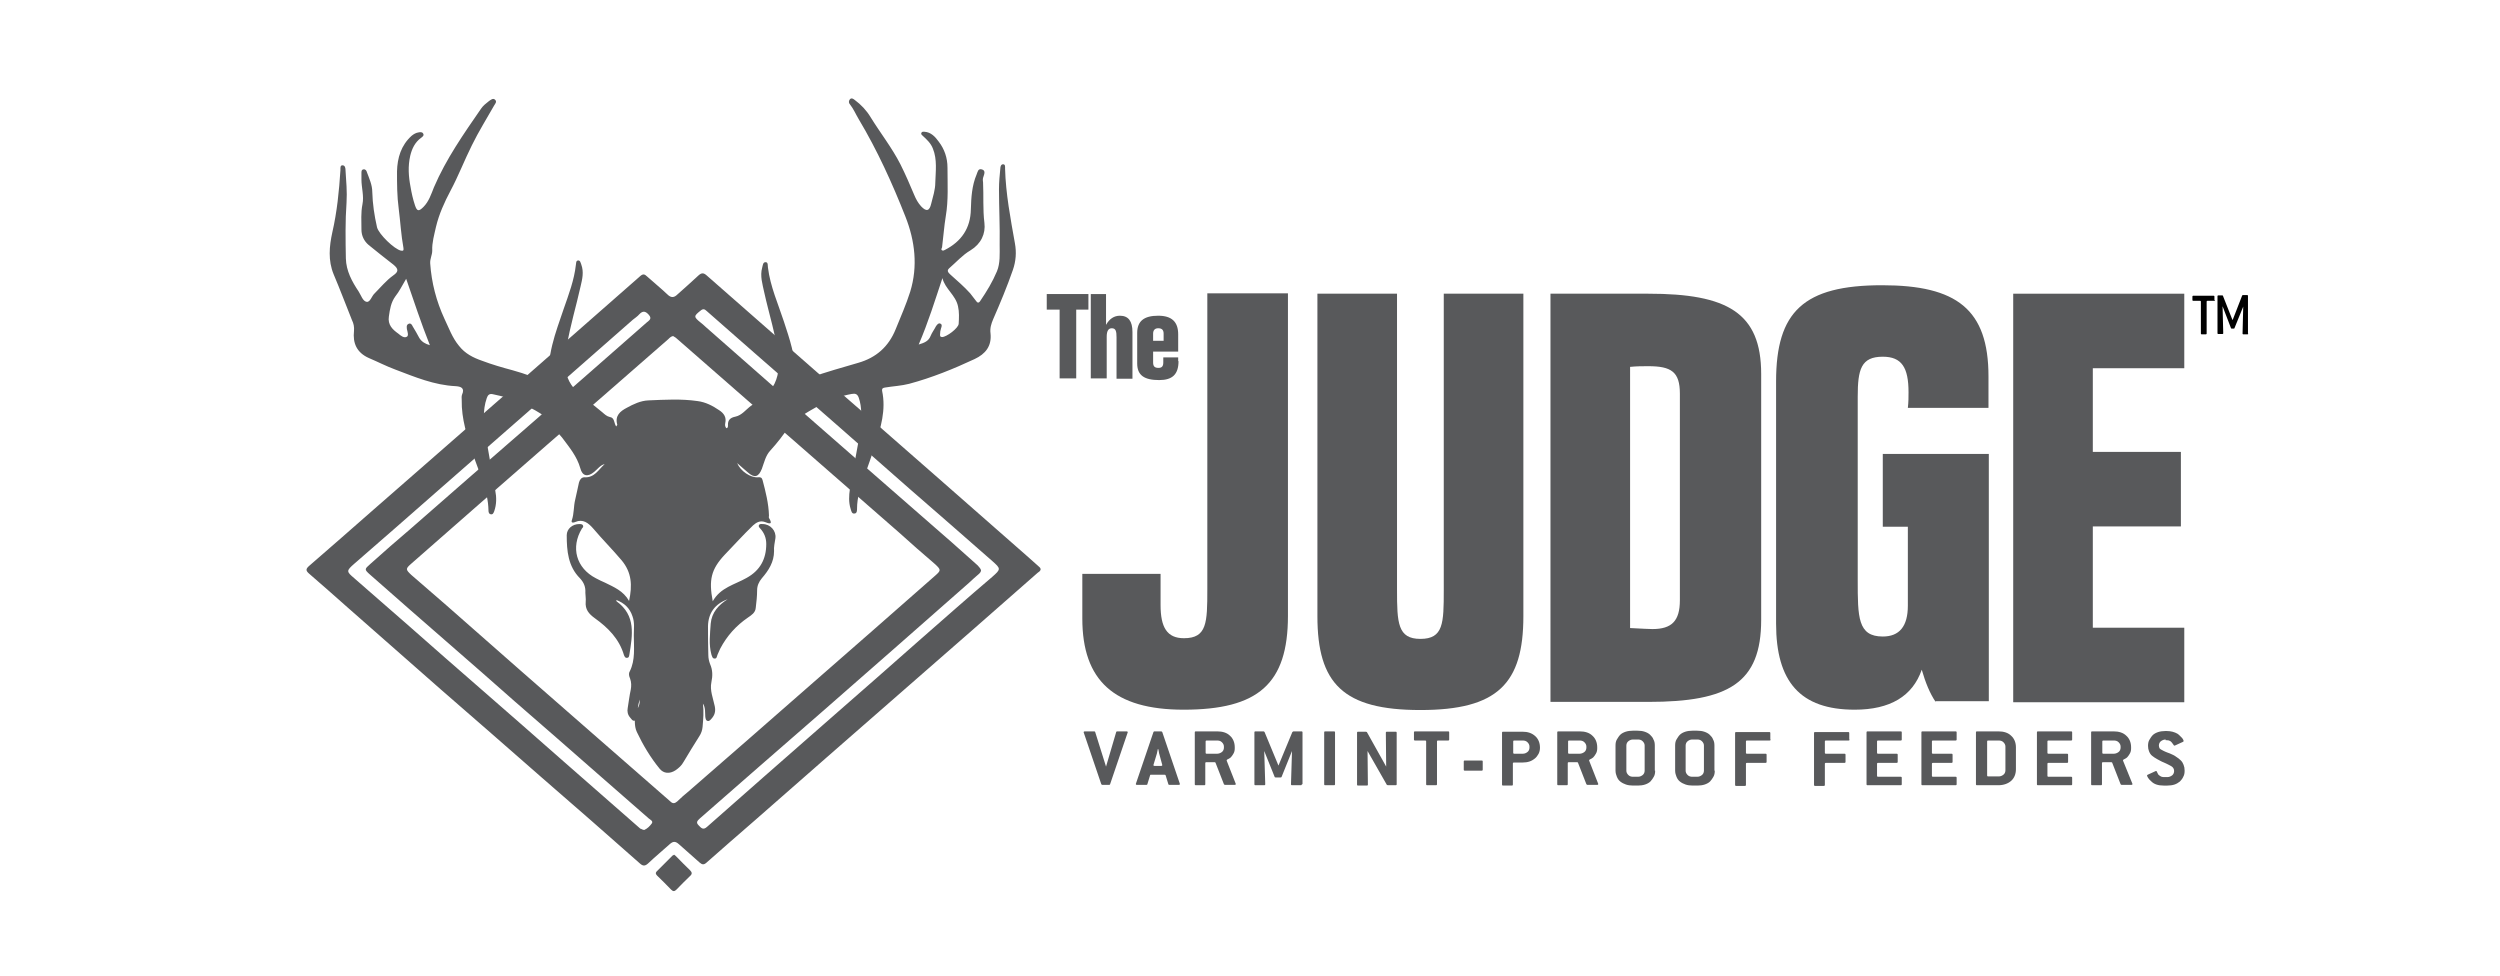 <?xml version="1.0" encoding="utf-8"?>
<!-- Generator: Adobe Illustrator 22.1.0, SVG Export Plug-In . SVG Version: 6.00 Build 0)  -->
<svg version="1.1" xmlns="http://www.w3.org/2000/svg" xmlns:xlink="http://www.w3.org/1999/xlink" x="0px" y="0px"
	 viewBox="0 0 738 288" style="enable-background:new 0 0 738 288;" xml:space="preserve">
<style type="text/css">
	.st0{fill:#58595B;}
	.st1{display:none;fill:#BC8268;}
	.st2{display:none;}
</style>
<g id="Diamond">
	<path class="st0" d="M307.2,168.1c-0.1,0.5-0.5,0.7-0.9,1c-6.3,5.5-12.5,11-18.8,16.5c-6.3,5.5-12.7,11.1-19,16.6
		c-8.2,7.2-16.4,14.3-24.6,21.5c-7,6.2-14.1,12.3-21.1,18.5c-4.8,4.2-9.6,8.3-14.3,12.5c-0.8,0.7-1.3,0.5-2-0.1
		c-2-1.8-4.1-3.6-6.1-5.4c-1-0.9-1.7-0.9-2.7,0c-2.1,1.9-4.3,3.7-6.4,5.7c-0.9,0.8-1.5,0.8-2.4,0c-9.6-8.5-19.2-16.9-28.9-25.3
		c-9.9-8.7-19.9-17.4-29.9-26.1c-9.1-8-18.2-16-27.4-24.1c-3.8-3.4-7.6-6.7-11.5-10.1c-0.9-0.8-1-1.3,0-2.2
		c6.4-5.5,12.7-11.1,19-16.6c6.3-5.5,12.7-11.1,19-16.6c7.2-6.3,14.4-12.6,21.5-18.8c7-6.2,14.1-12.3,21.1-18.5
		c5.7-5,11.5-10.1,17.2-15.1c0.8-0.7,1.3-0.6,2,0.1c2,1.8,4.1,3.5,6,5.3c1.1,1.1,2,1,3,0c2.1-1.9,4.2-3.7,6.2-5.6
		c0.9-0.8,1.5-0.8,2.4,0c10.6,9.3,21.2,18.6,31.8,27.9c11.8,10.3,23.7,20.6,35.5,31c9,7.9,18,15.8,27,23.7c1.2,1.1,2.4,2.1,3.6,3.2
		C306.8,167.4,307.2,167.6,307.2,168.1z M198.7,99.2c-0.6,0.1-1,0.5-1.4,0.9c-11.9,10.4-23.8,20.8-35.8,31.2
		c-13.4,11.7-26.8,23.4-40.1,35.1c-1.7,1.5-1.7,1.7,0,3.3c3.5,3,7,6.1,10.5,9.1c7.2,6.3,14.4,12.7,21.6,19
		c7.2,6.3,14.4,12.6,21.5,18.8c7.6,6.7,15.3,13.3,22.9,20c0.7,0.7,1.3,0.6,2,0c1.1-1.1,2.3-2.1,3.5-3.1c11.8-10.3,23.7-20.6,35.5-31
		c12.4-10.8,24.8-21.7,37.2-32.6c1.7-1.5,1.7-1.7,0-3.3c-3.6-3.1-7.2-6.2-10.7-9.4c-7.1-6.2-14.2-12.4-21.3-18.6
		c-7.2-6.3-14.4-12.6-21.6-18.8c-7.7-6.7-15.3-13.4-23-20.1C199.3,99.6,199,99.4,198.7,99.2z M190.2,245c0.9-0.4,1.6-1.1,2.2-1.9
		c0.5-0.7-0.4-1.1-0.9-1.5c-5-4.4-10.1-8.8-15.1-13.2c-8.1-7.1-16.2-14.2-24.4-21.3c-6.2-5.5-12.5-11-18.7-16.4
		c-8-7-16.1-14-24.1-21.1c-1.7-1.5-1.6-1.6,0.1-3.1c3.9-3.5,7.9-7,11.9-10.4c12-10.5,23.9-20.9,35.9-31.3
		c11.3-9.9,22.6-19.7,33.8-29.6c0.7-0.6,1.7-1.1,0.6-2.3c-0.9-1-1.7-1.3-2.8-0.1c-0.5,0.6-1.3,1.1-1.9,1.6c-9,7.9-18,15.8-27,23.7
		c-10.2,8.9-20.4,17.9-30.6,26.8c-8.2,7.2-16.4,14.4-24.6,21.5c-2.4,2.1-2.4,2.3,0,4.3c0,0,0.1,0.1,0.1,0.1
		c5.2,4.6,10.5,9.1,15.7,13.7c7.3,6.4,14.5,12.8,21.8,19.1c8.1,7.1,16.2,14.1,24.2,21.2c7.5,6.6,15.1,13.2,22.6,19.8
		C189.4,244.7,189.7,245,190.2,245z M289.6,168.3c0,0.5-0.3,0.8-0.6,1.1c-1,0.9-2,1.7-2.9,2.6c-7.2,6.3-14.4,12.7-21.6,19
		c-7.3,6.4-14.5,12.7-21.8,19.1c-6.2,5.4-12.4,10.8-18.6,16.2c-5.8,5.1-11.7,10.2-17.5,15.3c-0.6,0.6-1.3,1.1-0.4,2
		c0.7,0.7,1.3,1.6,2.5,0.5c5.6-5,11.2-9.8,16.8-14.8c7-6.2,14.1-12.3,21.1-18.5c8.2-7.2,16.5-14.4,24.7-21.7
		c7.2-6.3,14.3-12.6,21.6-18.8c2.6-2.3,2.6-2.4,0-4.7c-8.1-7.1-16.2-14.2-24.4-21.3c-7.2-6.3-14.3-12.6-21.5-18.9
		c-8.2-7.1-16.3-14.3-24.5-21.4c-4.6-4.1-9.3-8.1-13.9-12.2c-0.6-0.6-1.1-0.7-1.8-0.1c-2,1.6-2.1,1.8,0,3.5c0.5,0.4,1,0.8,1.5,1.3
		c7.2,6.3,14.3,12.6,21.5,18.9c8.2,7.2,16.5,14.4,24.7,21.6c6.3,5.5,12.6,11,18.9,16.5c5.1,4.4,10.2,8.9,15.2,13.4
		C288.9,167.3,289.4,167.7,289.6,168.3z"/>
</g>
<g id="Antlers_original">
	<path class="st0" d="M188.9,206.5c-0.7,1.8-0.7,3.2-0.7,4.7c0,0.6,0,1.3-0.7,1.5c-0.8,0.3-1.1-0.5-1.5-0.9
		c-0.7-0.8-0.9-1.8-0.7-2.8c0.3-1.8,0.5-3.6,0.9-5.4c0.2-1.1,0.2-2.2-0.2-3.3c-0.3-0.7-0.5-1.4-0.1-2.1c1.7-3.4,1.2-7.1,1.2-10.7
		c0-1.9,0.3-3.7-0.4-5.6c-0.8-2.4-2.4-3.9-4.8-4.8c0.1,0.2,0.1,0.3,0.1,0.4c5.8,4.2,4.7,10,3.8,15.7c-0.1,0.5-0.1,1-0.8,1
		c-0.5,0-0.6-0.4-0.8-0.8c-1.4-4.8-4.7-8.1-8.6-10.9c-1.8-1.3-2.9-2.6-2.7-4.9c0.1-0.9-0.1-1.8-0.1-2.6c0.1-1.7-0.4-3-1.6-4.3
		c-3.5-3.5-3.9-8.1-3.9-12.7c0-1.9,1.7-3.3,3.7-3.3c0.4,0,0.9,0,1.1,0.4c0.2,0.4-0.1,0.7-0.3,0.9c-3.4,5.6-1.7,11.7,4.1,14.7
		c0.9,0.5,1.8,0.9,2.7,1.3c2.6,1.3,5.4,2.4,7.1,5.4c1-4.6,0.8-8.4-2.2-12c-2.7-3.2-5.7-6.2-8.4-9.4c-1.4-1.6-3-2.9-5.3-1.9
		c-0.4,0.2-1.3,0.4-1-0.5c0.7-2,0.5-4.1,1-6.1c0.4-1.6,0.7-3.3,1.1-5c0.2-0.8,0.7-1.6,1.6-1.6c3,0.2,4.2-2.3,6-3.9
		c-1.3,0.3-2.1,1.5-3.1,2.3c-1.9,1.6-3.5,1.3-4.1-1.1c-1-3.5-3.2-6.1-5.2-8.8c-0.6-0.8-1.4-1.5-1.8-2.3c-2.3-4.5-6.8-6.2-10.9-8.3
		c-2.5-1.3-5.2-1.8-7.8-2.4c-1.1-0.3-1.6,0.2-1.9,1.1c-1.3,3.7-0.9,7.5-0.3,11.3c0.9,5.4,1.9,10.7,2.8,16c0.4,2,0.4,4.1-0.3,6.1
		c-0.2,0.5-0.4,1.1-1.1,0.9c-0.5-0.1-0.6-0.7-0.6-1.1c-0.1-5.9-2.8-11.2-4.6-16.7c-1.7-5.2-3.4-10.3-3.3-15.9c0-0.5-0.1-1.1,0.1-1.6
		c0.9-2-0.4-2.4-1.9-2.5c-6.3-0.3-12-2.7-17.8-4.9c-2.7-1-5.2-2.3-7.8-3.4c-3.6-1.6-4.8-4.4-4.4-8c0.1-1.2-0.1-2.2-0.6-3.2
		c-1.8-4.5-3.5-9-5.4-13.5c-1.7-4.1-1.3-8.3-0.4-12.4c1.4-6.1,2-12.2,2.4-18.4c0-0.6-0.1-1.4,0.6-1.4c0.8,0,0.9,0.9,0.9,1.5
		c0.2,3.1,0.5,6.3,0.3,9.5c-0.4,5.5-0.3,11-0.2,16.5c0.1,3.7,1.8,6.8,3.8,9.8c0.7,1.1,1.2,2.8,2.3,3c1.1,0.2,1.5-1.7,2.4-2.5
		c1.8-1.8,3.4-3.8,5.5-5.3c1.6-1.1,1.6-1.9,0-3.2c-2.4-1.9-4.9-3.8-7.3-5.8c-1.3-1.1-2.1-2.7-2.1-4.5c0-2.5-0.2-5,0.3-7.5
		c0.5-2.4-0.3-4.9-0.3-7.3c0-0.6,0-1.3,0-1.9c0-0.5,0-1,0.6-1.1c0.6-0.1,0.9,0.4,1,0.8c0.7,1.9,1.6,3.8,1.6,5.9
		c0.1,3.5,0.6,6.9,1.4,10.4c0.5,2,5.1,6.5,7.1,6.9c0.7,0.1,0.8-0.1,0.7-0.8c-0.7-3.8-0.9-7.7-1.4-11.6c-0.5-3.7-0.5-7.3-0.5-11
		c0.1-4,1.2-7.7,4.3-10.5c0.6-0.5,1.3-0.9,2-1c0.5-0.1,1.1-0.2,1.4,0.3c0.4,0.6-0.2,1-0.6,1.3c-1.8,1.3-2.7,3.2-3.2,5.3
		c-0.7,3.1-0.5,6.1,0.1,9.2c0.3,1.8,0.7,3.6,1.3,5.4c0.6,1.8,1.1,1.9,2.5,0.5c1.6-1.6,2.3-3.8,3.1-5.8c3.6-8.4,8.8-15.8,13.9-23.2
		c0.6-0.9,1.5-1.6,2.4-2.3c0.5-0.3,1.1-0.9,1.7-0.4c0.7,0.6,0.1,1.2-0.2,1.7c-2.2,3.9-4.6,7.7-6.6,11.8c-2.2,4.4-4,9.1-6.3,13.4
		c-1.8,3.4-3.4,6.9-4.3,10.7c-0.5,2.3-1.2,4.6-1.1,7c0,1.3-0.7,2.4-0.6,3.8c0.4,5.7,1.8,11.1,4.2,16.3c1.3,2.7,2.3,5.6,4.3,8
		c1.8,2.3,4.2,3.5,6.8,4.4c2.9,1.1,6,2,9,2.8c3.7,1,7.2,2.4,10.9,3.8c-1-7.9,1.8-14.8,4.2-21.9c1.5-4.3,3.1-8.5,3.6-13
		c0.1-0.5,0-1.2,0.6-1.3c0.7-0.1,0.8,0.7,1,1.2c0.8,2.2,0.3,4.3-0.2,6.4c-1.3,5.9-3.1,11.7-4.1,17.8c-0.4,2.3-0.6,4.6-0.3,7
		c0.5,3.3,2.3,5.6,4.8,7.6c2,1.5,4,3.2,6,4.8c0.7,0.6,1.3,1.2,2.2,1.4c1.5,0.2,1.2,1.8,1.9,2.8c0.2-0.3,0.4-0.5,0.3-0.6
		c-0.7-2.6,0.9-3.9,2.8-4.9c2-1.1,4.1-2.1,6.4-2.2c4.8-0.2,9.7-0.5,14.5,0.2c2.4,0.3,4.5,1.4,6.4,2.7c1.4,0.9,2.2,2.1,1.8,3.8
		c-0.1,0.5-0.1,1,0.3,1.5c0.5,0,0.5-0.5,0.5-0.8c-0.1-1.6,0.7-2.3,2.2-2.6c1.9-0.4,3.1-2.1,4.6-3.2c1.9-1.3,3.9-2.5,5.5-4.3
		c2.4-2.9,2.9-6.3,2.6-9.9c-0.7-6.6-2.8-12.9-4.2-19.3c-0.5-2.4-1.3-4.8-0.6-7.3c0.2-0.7,0.2-1.6,1-1.6c0.8,0,0.6,1,0.7,1.6
		c0.7,5.6,3,10.7,4.7,15.9c1.7,5.2,3.5,10.3,3.3,15.9c0,0.9-0.1,1.7-0.2,2.7c1.6-0.7,3.2-1.4,4.7-2c4.6-1.7,9.5-3,14.2-4.4
		c5.2-1.5,8.9-4.7,11-9.9c1.5-3.7,3.1-7.3,4.3-11.1c2.3-7.5,1.4-15-1.4-22.1c-3.9-9.9-8.3-19.6-13.8-28.8c-0.9-1.5-1.5-3-2.6-4.4
		c-0.4-0.4-0.4-1,0-1.5c0.5-0.5,1-0.1,1.4,0.2c1.9,1.4,3.5,3.1,4.7,5.1c2.9,4.7,6.3,9,8.8,13.9c1.5,3,2.8,6,4.1,9.1
		c0.5,1.2,1.1,2.3,2,3.3c1.6,1.7,2.5,1.4,3-0.8c0.5-2,1.2-4.1,1.2-6.2c0.1-3.3,0.6-6.8-0.7-10c-0.6-1.6-1.8-2.7-3-3.8
		c-0.2-0.2-0.6-0.4-0.4-0.9c0.2-0.4,0.6-0.3,0.9-0.3c1.9,0.1,3.2,1.5,4.2,2.9c1.7,2.2,2.6,4.8,2.6,7.7c0,4.8,0.3,9.6-0.5,14.3
		c-0.5,3-0.7,6.1-1.1,9.2c-0.1,0.3-0.4,0.7,0,0.9c0.3,0.2,0.6,0,0.8-0.1c4.9-2.5,7.6-6.4,7.7-12c0.1-3.5,0.3-7,1.7-10.3
		c0.3-0.7,0.4-1.8,1.5-1.5c1.2,0.3,0.8,1.3,0.5,2.2c-0.2,0.5-0.2,1-0.1,1.6c0.2,4-0.1,8,0.4,12c0.4,3.2-1,6.2-4.1,8.1
		c-2.4,1.4-4.2,3.5-6.3,5.3c-0.9,0.8-0.1,1.4,0.4,1.9c2,1.8,4,3.5,5.8,5.5c0.6,0.7,1.1,1.5,1.7,2.2c0.4,0.6,0.8,0.8,1.3,0
		c1.9-2.8,3.6-5.6,4.9-8.7c1-2.4,0.8-5.2,0.8-7.8c0.1-5.5-0.2-11-0.2-16.5c0-2,0.2-4.1,0.4-6.1c0-0.5,0.2-1.2,0.8-1.2
		c0.7,0,0.6,0.7,0.6,1.3c0.2,7.4,1.6,14.7,2.9,22c0.5,2.7,0.3,5.3-0.6,7.9c-1.7,4.9-3.7,9.7-5.8,14.5c-0.6,1.4-1,2.7-0.8,4.2
		c0.4,3.8-1.5,6.1-4.7,7.6c-6.2,2.9-12.6,5.5-19.3,7.3c-2.3,0.6-4.7,0.7-7.1,1.1c-0.6,0.1-1,0.2-0.9,1c1.2,5.6-0.4,10.9-2.1,16.1
		c-1,3.1-2.1,6.2-3.2,9.3c-1.1,3-2.1,6.1-2.1,9.3c0,0.6,0,1.5-0.8,1.5c-0.8,0.1-0.9-0.8-1.1-1.4c-0.6-1.9-0.5-3.9-0.2-5.9
		c0.9-6.1,2.4-12,3.1-18.1c0.3-3,0.5-5.9-0.5-8.8c-0.4-1.1-1-1.3-2.1-1.1c-6.1,1.1-11.3,4.2-16.4,7.5c-0.9,0.5-1.5,1.3-2.1,2.1
		c-1.6,2.5-3.5,4.9-5.5,7.1c-1.4,1.5-1.8,3.5-2.5,5.4c-1,2.5-2.2,2.8-4.2,1c-1-0.8-1.9-1.7-3.1-2.7c1,2.4,4,4.4,6.2,4.2
		c0.7-0.1,1.1,0.1,1.3,0.8c0.9,3.4,1.8,6.9,1.9,10.5c0,0.2-0.1,0.5,0,0.7c1.3,2.1,0,1.7-1.2,1.2c-1.4-0.5-2.5,0.1-3.5,1
		c-2.9,2.8-5.6,5.8-8.4,8.7c-4,4.3-4.7,7.4-3.5,13.7c2.3-4.1,6.5-4.9,10-6.9c4-2.2,5.8-5.6,5.8-10c0-1.8-0.6-3.3-1.8-4.6
		c-0.2-0.2-0.5-0.5-0.4-0.9c0.2-0.5,0.6-0.4,1.1-0.4c2.3,0,4.1,2,3.8,4.2c-0.2,1.3-0.5,2.6-0.4,3.8c0,3.2-1.6,5.7-3.6,8
		c-0.9,1.1-1.4,2.2-1.4,3.6c0,1.7-0.2,3.4-0.4,5.1c-0.1,1.5-1.3,2.2-2.3,2.9c-3.5,2.4-6.2,5.4-8.2,9.2c-0.3,0.6-0.5,1.2-0.8,1.8
		c-0.2,0.5-0.2,1.2-0.9,1.1c-0.6,0-0.7-0.7-0.9-1.2c-0.8-3-0.4-6-0.2-9.1c0.3-3.3,2.3-5.5,5-7.2c-3.8,1.4-5.7,4.1-5.8,7.9
		c0,2.9,0,5.7,0.1,8.6c0,0.9,0.2,1.8,0.5,2.6c0.8,1.8,0.8,3.5,0.4,5.4c-0.5,2.4,0.5,4.7,1,7.1c0.3,1.5,0,2.6-1,3.7
		c-0.3,0.3-0.6,0.8-1.2,0.6c-0.5-0.2-0.5-0.7-0.6-1.2c-0.1-1.3,0.1-2.7-0.7-3.9c0.3,2.3,0.1,4.6-0.1,6.9c-0.1,1-0.4,1.9-1,2.8
		c-1.6,2.5-3.1,5-4.6,7.5c-0.6,1.1-1.4,1.8-2.4,2.5c-1.7,1.1-3.5,1-4.7-0.5c-2.7-3.3-4.9-7-6.7-10.8c-0.9-1.9-0.5-4-0.6-6.1
		C188.7,208.9,188.8,207.9,188.9,206.5z M271.2,101.7c1.7-0.5,2.9-1,3.5-2.5c0.4-1,1.1-1.9,1.6-2.9c0.3-0.4,0.7-1,1.2-0.8
		c0.7,0.2,0.5,0.9,0.3,1.4c-0.2,0.6-0.3,1.2-0.3,1.9c0,0.3,0,0.7,0.6,0.7c1.3,0,4.8-2.6,4.9-3.9c0.1-1.7,0.2-3.5-0.2-5.2
		c-0.7-3.3-3.8-5.1-4.6-8.3C276,88.7,274,95.2,271.2,101.7z M119.9,82.3c-1.2,2-2,3.7-3.2,5.2c-1.3,1.8-1.6,3.8-1.9,5.9
		c-0.4,2.5,1.1,3.9,2.8,5.1c0.7,0.6,1.7,1.4,2.5,0.9c0.6-0.3,0.2-1.5,0-2.3c0-0.1,0-0.1,0-0.2c-0.1-0.6,0-1.1,0.5-1.3
		c0.6-0.3,1,0.2,1.2,0.7c0.7,1.2,1.4,2.3,2,3.5c0.7,1.1,1.7,1.7,3.1,2.1C124.3,95.4,122.2,88.9,119.9,82.3z"/>
	<path class="st0" d="M199,252.3c0.3,0.2,0.5,0.4,0.7,0.6c1.3,1.3,2.6,2.7,4,4c0.6,0.6,0.7,1.1,0,1.7c-1.3,1.3-2.7,2.6-4,4
		c-0.6,0.6-1,0.6-1.6,0c-1.3-1.4-2.7-2.7-4.1-4.1c-0.4-0.4-0.6-0.8-0.1-1.3c1.5-1.5,3-3,4.5-4.5C198.5,252.5,198.8,252.5,199,252.3z
		"/>
	<path class="st1" d="M187.9,206.5c-0.7,1.8-0.7,3.2-0.7,4.7c0,0.6,0,1.3-0.7,1.5c-0.8,0.3-1.1-0.5-1.5-0.9
		c-0.7-0.8-0.9-1.8-0.7-2.8c0.3-1.8,0.5-3.6,0.9-5.4c0.2-1.1,0.2-2.2-0.2-3.3c-0.3-0.7-0.5-1.4-0.1-2.1c1.7-3.4,1.2-7.1,1.2-10.7
		c0-1.9,0.3-3.7-0.4-5.6c-0.8-2.4-2.4-3.9-4.8-4.8c0.1,0.2,0.1,0.3,0.1,0.4c5.8,4.2,4.7,10,3.8,15.7c-0.1,0.5-0.1,1-0.8,1
		c-0.5,0-0.6-0.4-0.8-0.8c-1.4-4.8-4.7-8.1-8.6-10.9c-1.8-1.3-2.9-2.6-2.7-4.9c0.1-0.9-0.1-1.8-0.1-2.6c0.1-1.7-0.4-3-1.6-4.3
		c-3.5-3.5-3.9-8.1-3.9-12.7c0-1.9,1.7-3.3,3.7-3.3c0.4,0,0.9,0,1.1,0.4c0.2,0.4-0.1,0.7-0.3,0.9c-3.4,5.6-1.7,11.7,4.1,14.7
		c0.9,0.5,1.8,0.9,2.7,1.3c2.6,1.3,5.4,2.4,7.1,5.4c1-4.6,0.8-8.4-2.2-12c-2.7-3.2-5.7-6.2-8.4-9.4c-1.4-1.6-3-2.9-5.3-1.9
		c-0.4,0.2-1.3,0.4-1-0.5c0.7-2,0.5-4.1,1-6.1c0.4-1.6,0.7-3.3,1.1-5c0.2-0.8,0.7-1.6,1.6-1.6c3,0.2,4.2-2.3,6-3.9
		c-1.3,0.3-2.1,1.5-3.1,2.3c-1.9,1.6-3.5,1.3-4.1-1.1c-1-3.5-3.2-6.1-5.2-8.8c-0.6-0.8-1.4-1.5-1.8-2.3c-2.3-4.5-6.8-6.2-10.9-8.3
		c-2.5-1.3-5.2-1.8-7.8-2.4c-1.1-0.3-1.6,0.2-1.9,1.1c-1.3,3.7-0.9,7.5-0.3,11.3c0.9,5.4,1.9,10.7,2.8,16c0.4,2,0.4,4.1-0.3,6.1
		c-0.2,0.5-0.4,1.1-1.1,0.9c-0.5-0.1-0.6-0.7-0.6-1.1c-0.1-5.9-2.8-11.2-4.6-16.7c-1.7-5.2-3.4-10.3-3.3-15.9c0-0.5-0.1-1.1,0.1-1.6
		c0.9-2-0.4-2.4-1.9-2.5c-6.3-0.3-12-2.7-17.8-4.9c-2.7-1-5.2-2.3-7.8-3.4c-3.6-1.6-4.8-4.4-4.4-8c0.1-1.2-0.1-2.2-0.6-3.2
		c-1.8-4.5-3.5-9-5.4-13.5c-1.7-4.1-1.3-8.3-0.4-12.4c1.4-6.1,2-12.2,2.4-18.4c0-0.6-0.1-1.4,0.6-1.4c0.8,0,0.9,0.9,0.9,1.5
		c0.2,3.1,0.5,6.3,0.3,9.5c-0.4,5.5-0.3,11-0.2,16.5c0.1,3.7,1.8,6.8,3.8,9.8c0.7,1.1,1.2,2.8,2.3,3c1.1,0.2,1.5-1.7,2.4-2.5
		c1.8-1.8,3.4-3.8,5.5-5.3c1.6-1.1,1.6-1.9,0-3.2c-2.4-1.9-4.9-3.8-7.3-5.8c-1.3-1.1-2.1-2.7-2.1-4.5c0-2.5-0.2-5,0.3-7.5
		c0.5-2.4-0.3-4.9-0.3-7.3c0-0.6,0-1.3,0-1.9c0-0.5,0-1,0.6-1.1c0.6-0.1,0.9,0.4,1,0.8c0.7,1.9,1.6,3.8,1.6,5.9
		c0.1,3.5,0.6,6.9,1.4,10.4c0.5,2,5.1,6.5,7.1,6.9c0.7,0.1,0.8-0.1,0.7-0.8c-0.7-3.8-0.9-7.7-1.4-11.6c-0.5-3.7-0.5-7.3-0.5-11
		c0.1-4,1.2-7.7,4.3-10.5c0.6-0.5,1.3-0.9,2-1c0.5-0.1,1.1-0.2,1.4,0.3c0.4,0.6-0.2,1-0.6,1.3c-1.8,1.3-2.7,3.2-3.2,5.3
		c-0.7,3.1-0.5,6.1,0.1,9.2c0.3,1.8,0.7,3.6,1.3,5.4c0.6,1.8,1.1,1.9,2.5,0.5c1.6-1.6,2.3-3.8,3.1-5.8c3.6-8.4,8.8-15.8,13.9-23.2
		c0.6-0.9,1.5-1.6,2.4-2.3c0.5-0.3,1.1-0.9,1.7-0.4c0.7,0.6,0.1,1.2-0.2,1.7c-2.2,3.9-4.6,7.7-6.6,11.8c-2.2,4.4-4,9.1-6.3,13.4
		c-1.8,3.4-3.4,6.9-4.3,10.7c-0.5,2.3-1.2,4.6-1.1,7c0,1.3-0.7,2.4-0.6,3.8c0.4,5.7,1.8,11.1,4.2,16.3c1.3,2.7,2.3,5.6,4.3,8
		c1.8,2.3,4.2,3.5,6.8,4.4c2.9,1.1,6,2,9,2.8c3.7,1,7.2,2.4,10.9,3.8c-1-7.9,1.8-14.8,4.2-21.9c1.5-4.3,3.1-8.5,3.6-13
		c0.1-0.5,0-1.2,0.6-1.3c0.7-0.1,0.8,0.7,1,1.2c0.8,2.2,0.3,4.3-0.2,6.4c-1.3,5.9-3.1,11.7-4.1,17.8c-0.4,2.3-0.6,4.6-0.3,7
		c0.5,3.3,2.3,5.6,4.8,7.6c2,1.5,4,3.2,6,4.8c0.7,0.6,1.3,1.2,2.2,1.4c1.5,0.2,1.2,1.8,1.9,2.8c0.2-0.3,0.4-0.5,0.3-0.6
		c-0.7-2.6,0.9-3.9,2.8-4.9c2-1.1,4.1-2.1,6.4-2.2c4.8-0.2,9.7-0.5,14.5,0.2c2.4,0.3,4.5,1.4,6.4,2.7c1.4,0.9,2.2,2.1,1.8,3.8
		c-0.1,0.5-0.1,1,0.3,1.5c0.5,0,0.5-0.5,0.5-0.8c-0.1-1.6,0.7-2.3,2.2-2.6c1.9-0.4,3.1-2.1,4.6-3.2c1.9-1.3,3.9-2.5,5.5-4.3
		c2.4-2.9,2.9-6.3,2.6-9.9c-0.7-6.6-2.8-12.9-4.2-19.3c-0.5-2.4-1.3-4.8-0.6-7.3c0.2-0.7,0.2-1.6,1-1.6c0.8,0,0.6,1,0.7,1.6
		c0.7,5.6,3,10.7,4.7,15.9c1.7,5.2,3.5,10.3,3.3,15.9c0,0.9-0.1,1.7-0.2,2.7c1.6-0.7,3.2-1.4,4.7-2c4.6-1.7,9.5-3,14.2-4.4
		c5.2-1.5,8.9-4.7,11-9.9c1.5-3.7,3.1-7.3,4.3-11.1c2.3-7.5,1.4-15-1.4-22.1c-3.9-9.9-8.3-19.6-13.8-28.8c-0.9-1.5-1.5-3-2.6-4.4
		c-0.4-0.4-0.4-1,0-1.5c0.5-0.5,1-0.1,1.4,0.2c1.9,1.4,3.5,3.1,4.7,5.1c2.9,4.7,6.3,9,8.8,13.9c1.5,3,2.8,6,4.1,9.1
		c0.5,1.2,1.1,2.3,2,3.3c1.6,1.7,2.5,1.4,3-0.8c0.5-2,1.2-4.1,1.2-6.2c0.1-3.3,0.6-6.8-0.7-10c-0.6-1.6-1.8-2.7-3-3.8
		c-0.2-0.2-0.6-0.4-0.4-0.9c0.2-0.4,0.6-0.3,0.9-0.3c1.9,0.1,3.2,1.5,4.2,2.9c1.7,2.2,2.6,4.8,2.6,7.7c0,4.8,0.3,9.6-0.5,14.3
		c-0.5,3-0.7,6.1-1.1,9.2c-0.1,0.3-0.4,0.7,0,0.9c0.3,0.2,0.6,0,0.8-0.1c4.9-2.5,7.6-6.4,7.7-12c0.1-3.5,0.3-7,1.7-10.3
		c0.3-0.7,0.4-1.8,1.5-1.5c1.2,0.3,0.8,1.3,0.5,2.2c-0.2,0.5-0.2,1-0.1,1.6c0.2,4-0.1,8,0.4,12c0.4,3.2-1,6.2-4.1,8.1
		c-2.4,1.4-4.2,3.5-6.3,5.3c-0.9,0.8-0.1,1.4,0.4,1.9c2,1.8,4,3.5,5.8,5.5c0.6,0.7,1.1,1.5,1.7,2.2c0.4,0.6,0.8,0.8,1.3,0
		c1.9-2.8,3.6-5.6,4.9-8.7c1-2.4,0.8-5.2,0.8-7.8c0.1-5.5-0.2-11-0.2-16.5c0-2,0.2-4.1,0.4-6.1c0-0.5,0.2-1.2,0.8-1.2
		c0.7,0,0.6,0.7,0.6,1.3c0.2,7.4,1.6,14.7,2.9,22c0.5,2.7,0.3,5.3-0.6,7.9c-1.7,4.9-3.7,9.7-5.8,14.5c-0.6,1.4-1,2.7-0.8,4.2
		c0.4,3.8-1.5,6.1-4.7,7.6c-6.2,2.9-12.6,5.5-19.3,7.3c-2.3,0.6-4.7,0.7-7.1,1.1c-0.6,0.1-1,0.2-0.9,1c1.2,5.6-0.4,10.9-2.1,16.1
		c-1,3.1-2.1,6.2-3.2,9.3c-1.1,3-2.1,6.1-2.1,9.3c0,0.6,0,1.5-0.8,1.5c-0.8,0.1-0.9-0.8-1.1-1.4c-0.6-1.9-0.5-3.9-0.2-5.9
		c0.9-6.1,2.4-12,3.1-18.1c0.3-3,0.5-5.9-0.5-8.8c-0.4-1.1-1-1.3-2.1-1.1c-6.1,1.1-11.3,4.2-16.4,7.5c-0.9,0.5-1.5,1.3-2.1,2.1
		c-1.6,2.5-3.5,4.9-5.5,7.1c-1.4,1.5-1.8,3.5-2.5,5.4c-1,2.5-2.2,2.8-4.2,1c-1-0.8-1.9-1.7-3.1-2.7c1,2.4,4,4.4,6.2,4.2
		c0.7-0.1,1.1,0.1,1.3,0.8c0.9,3.4,1.8,6.9,1.9,10.5c0,0.2-0.1,0.5,0,0.7c1.3,2.1,0,1.7-1.2,1.2c-1.4-0.5-2.5,0.1-3.5,1
		c-2.9,2.8-5.6,5.8-8.4,8.7c-4,4.3-4.7,7.4-3.5,13.7c2.3-4.1,6.5-4.9,10-6.9c4-2.2,5.8-5.6,5.8-10c0-1.8-0.6-3.3-1.8-4.6
		c-0.2-0.2-0.5-0.5-0.4-0.9c0.2-0.5,0.6-0.4,1.1-0.4c2.3,0,4.1,2,3.8,4.2c-0.2,1.3-0.5,2.6-0.4,3.8c0,3.2-1.6,5.7-3.6,8
		c-0.9,1.1-1.4,2.2-1.4,3.6c0,1.7-0.2,3.4-0.4,5.1c-0.1,1.5-1.3,2.2-2.3,2.9c-3.5,2.4-6.2,5.4-8.2,9.2c-0.3,0.6-0.5,1.2-0.8,1.8
		c-0.2,0.5-0.2,1.2-0.9,1.1c-0.6,0-0.7-0.7-0.9-1.2c-0.8-3-0.4-6-0.2-9.1c0.3-3.3,2.3-5.5,5-7.2c-3.8,1.4-5.7,4.1-5.8,7.9
		c0,2.9,0,5.7,0.1,8.6c0,0.9,0.2,1.8,0.5,2.6c0.8,1.8,0.8,3.5,0.4,5.4c-0.5,2.4,0.5,4.7,1,7.1c0.3,1.5,0,2.6-1,3.7
		c-0.3,0.3-0.6,0.8-1.2,0.6c-0.5-0.2-0.5-0.7-0.6-1.2c-0.1-1.3,0.1-2.7-0.7-3.9c0.3,2.3,0.1,4.6-0.1,6.9c-0.1,1-0.4,1.9-1,2.8
		c-1.6,2.5-3.1,5-4.6,7.5c-0.6,1.1-1.4,1.8-2.4,2.5c-1.7,1.1-3.5,1-4.7-0.5c-2.7-3.3-4.9-7-6.7-10.8c-0.9-1.9-0.5-4-0.6-6.1
		C187.7,208.9,187.8,207.9,187.9,206.5z M270.2,101.7c1.7-0.5,2.9-1,3.5-2.5c0.4-1,1.1-1.9,1.6-2.9c0.3-0.4,0.7-1,1.2-0.8
		c0.7,0.2,0.5,0.9,0.3,1.4c-0.2,0.6-0.3,1.2-0.3,1.9c0,0.3,0,0.7,0.6,0.7c1.3,0,4.8-2.6,4.9-3.9c0.1-1.7,0.2-3.5-0.2-5.2
		c-0.7-3.3-3.8-5.1-4.6-8.3C275,88.7,273,95.2,270.2,101.7z M118.9,82.3c-1.2,2-2,3.7-3.2,5.2c-1.3,1.8-1.6,3.8-1.9,5.9
		c-0.4,2.5,1.1,3.9,2.8,5.1c0.7,0.6,1.7,1.4,2.5,0.9c0.6-0.3,0.2-1.5,0-2.3c0-0.1,0-0.1,0-0.2c-0.1-0.6,0-1.1,0.5-1.3
		c0.6-0.3,1,0.2,1.2,0.7c0.7,1.2,1.4,2.3,2,3.5c0.7,1.1,1.7,1.7,3.1,2.1C123.3,95.4,121.2,88.9,118.9,82.3z"/>
	<path class="st1" d="M198,252.3c0.3,0.2,0.5,0.4,0.7,0.6c1.3,1.3,2.6,2.7,4,4c0.6,0.6,0.7,1.1,0,1.7c-1.3,1.3-2.7,2.6-4,4
		c-0.6,0.6-1,0.6-1.6,0c-1.3-1.4-2.7-2.7-4.1-4.1c-0.4-0.4-0.6-0.8-0.1-1.3c1.5-1.5,3-3,4.5-4.5C197.5,252.5,197.8,252.5,198,252.3z
		"/>
</g>
<g id="Text">
	<g>
		<path class="st0" d="M342.6,169.5v9.1c0,6.6,1.9,9.8,6.9,9.8c6.8,0,6.9-4.6,6.9-14.4c0-0.3,0-0.8,0-1.4v-86h23.8v95.2
			c0,20.1-8.8,27.7-30.8,27.7c-20.5,0-29.9-8.6-29.9-26.9v-13.2H342.6z"/>
		<path class="st0" d="M412.4,86.7v85.9c0,0.5,0,1,0,1.5c0,9.8,0.2,14.5,6.9,14.5c6.8,0,6.9-4.6,6.9-14.4c0-0.3,0-0.8,0-1.4V86.7
			h23.5v95.2c0,19.9-7.6,27.7-30.4,27.7c-22.8,0-30.4-7.8-30.4-27.7V86.7H412.4z"/>
		<path class="st0" d="M519.9,110.4V183c0,18.6-9.6,24.2-33.3,24.2h-28.9V86.7h28.9C509.9,86.7,519.9,92.3,519.9,110.4z
			 M481.2,185.4c3.7,0.2,5.9,0.3,6.6,0.3c5.7,0,8.1-2.4,8.1-8.5v-61c0-6.4-2.5-8.1-9.3-8.1c-1.7,0-3.4,0-5.4,0.2V185.4z"/>
		<path class="st0" d="M571.4,207.2c-1.7-2.5-3-5.7-4.1-9.5c-2.7,7.8-9.3,11.8-19.8,11.8c-16.1,0-23.2-8.3-23.2-25.4v-71.5
			c0-20.6,8.1-28.4,31.3-28.4c22,0,31.4,7.1,31.4,26.9v9.3h-23.8c0.2-1.7,0.2-3.2,0.2-4.6c0-7.3-2-10.5-7.6-10.5
			c-6.4,0-7.4,3.7-7.4,11.8v54.1c0,11,0,16.7,7.4,16.7c4.9,0,7.4-3,7.4-9.1v-23.3h-7.4v-21.5h31.3v73H571.4z"/>
		<path class="st0" d="M644.8,108.7h-27v24.7h26v22h-26v29.9h27v22h-50.5V86.7h50.5V108.7z"/>
	</g>
	<g>
		<path class="st0" d="M312.7,91.4H309v-4.6h12.3v4.6h-3.6v20.3h-4.9V91.4z"/>
		<path class="st0" d="M322,86.8h4.5v9.1c1-1.8,2.4-2.7,4.1-2.7c2.5,0,3.7,1.6,3.7,4.8v13.8h-4.7V99.6c0-1.8-0.2-2.7-1.4-2.7
			c-1,0-1.5,0.8-1.5,2.5v12.3H322V86.8z"/>
		<path class="st0" d="M347.9,106.6c0,3.9-1.8,5.6-5.7,5.6c-4.4,0-6.5-1.4-6.5-4.9v-9c0-3.5,2-5.1,6.2-5.1c4,0,5.9,1.8,5.9,5.5v5.1
			h-7.4v3.2c0,1.2,0.5,1.6,1.6,1.6c1,0,1.4-0.5,1.4-1.6v-1.5h4.4V106.6z M343.5,100.6v-2.1c0-1.1-0.5-1.6-1.6-1.6
			c-1,0-1.5,0.6-1.5,1.6v2.1H343.5z"/>
	</g>
	<g>
		<path class="st0" d="M327.7,231.5c0,0.1-0.1,0.2-0.3,0.2h-2c-0.1,0-0.2-0.1-0.3-0.2l-5.2-15.3c0,0,0,0,0,0s0,0,0-0.1
			c0-0.1,0.1-0.2,0.3-0.2h2.8c0.2,0,0.3,0.1,0.3,0.2l3.2,10.2l3-10.2c0-0.1,0.1-0.2,0.3-0.2h2.8c0.2,0,0.3,0.1,0.3,0.2
			c0,0,0,0,0,0.1c0,0,0,0,0,0L327.7,231.5z"/>
		<path class="st0" d="M348.3,231.4C348.3,231.4,348.3,231.4,348.3,231.4c0,0.1,0,0.1,0,0.1c0,0.1-0.1,0.2-0.3,0.2h-2.8
			c-0.2,0-0.3-0.1-0.3-0.2l-0.8-2.6c0-0.1-0.1-0.2-0.3-0.2h-4c-0.2,0-0.3,0-0.3,0.2l-0.8,2.6c0,0.1-0.1,0.2-0.3,0.2h-2.8
			c-0.2,0-0.3-0.1-0.3-0.2c0,0,0,0,0,0c0,0,0,0,0-0.1l5.2-15.3c0.1-0.1,0.1-0.2,0.3-0.2h2c0.1,0,0.2,0.1,0.3,0.2L348.3,231.4z
			 M342.2,222.5c0-0.1-0.1-0.2-0.1-0.5c0-0.2-0.1-0.5-0.2-0.9h-0.1c-0.2,0.8-0.3,1.3-0.3,1.4l-1,3.3c0,0,0,0,0,0.1c0,0,0,0,0,0
			c0,0.1,0.1,0.2,0.3,0.2h2c0.2,0,0.3-0.1,0.3-0.2c0,0,0,0,0,0c0,0,0,0,0-0.1L342.2,222.5z"/>
		<path class="st0" d="M364.8,231.4c0,0,0,0.1,0,0.1c0,0.1-0.1,0.2-0.3,0.2h-2.9c-0.1,0-0.2-0.1-0.3-0.2l-2.5-6.4l-0.2-0.1h-2.5
			c-0.2,0-0.3,0.1-0.3,0.3v6.2c0,0.2-0.1,0.3-0.3,0.3H353c-0.2,0-0.3-0.1-0.3-0.3v-15.3c0-0.2,0.1-0.3,0.3-0.3h6.3
			c1.6,0,2.9,0.4,3.8,1.3c0.9,0.8,1.4,2,1.4,3.4v0.3c0,0.6-0.1,1.1-0.4,1.6c-0.3,0.5-0.5,0.8-0.8,1.1c-0.3,0.2-0.5,0.4-0.8,0.5
			s-0.4,0.3-0.4,0.4v0L364.8,231.4z M361.3,220.4c0-0.5-0.2-0.9-0.6-1.3c-0.4-0.4-0.9-0.5-1.4-0.5h-3.1c-0.2,0-0.3,0.1-0.3,0.3v3.3
			c0,0.2,0.1,0.3,0.3,0.3h3.1c0.5,0,1-0.2,1.4-0.5c0.4-0.3,0.6-0.8,0.6-1.3V220.4z"/>
		<path class="st0" d="M384.3,231.5c0,0.2-0.1,0.3-0.3,0.3h-2.6c-0.2,0-0.3-0.1-0.3-0.3l0.3-9.8l-3.1,7.7c-0.1,0.1-0.2,0.1-0.3,0.1
			h-1.4c-0.1,0-0.2,0-0.3-0.1l-3.1-7.7l0.3,9.8c0,0.2-0.1,0.3-0.3,0.3h-2.6c-0.2,0-0.3-0.1-0.3-0.3v-15.3c0-0.2,0.1-0.3,0.3-0.3h2.4
			c0.1,0,0.2,0.1,0.3,0.2l4.1,9.9l4.1-9.9c0.1-0.1,0.2-0.1,0.3-0.2h2.4c0.2,0,0.3,0.1,0.3,0.3V231.5z"/>
		<path class="st0" d="M394.1,231.5c0,0.2-0.1,0.3-0.3,0.3h-2.6c-0.2,0-0.3-0.1-0.3-0.3v-15.3c0-0.2,0.1-0.3,0.3-0.3h2.6
			c0.2,0,0.3,0.1,0.3,0.3V231.5z"/>
		<path class="st0" d="M412.3,231.5c0,0.2-0.1,0.3-0.3,0.3h-2.3l-0.3-0.1l-5.7-10l0.1,9.9c0,0.2-0.1,0.3-0.3,0.3h-2.6
			c-0.2,0-0.3-0.1-0.3-0.3v-15.3c0-0.2,0.1-0.3,0.3-0.3h2.3l0.3,0.1l5.7,10.2l-0.1-10c0-0.2,0.1-0.3,0.3-0.3h2.6
			c0.2,0,0.3,0.1,0.3,0.3V231.5z"/>
		<path class="st0" d="M427.8,218.3c0,0.2-0.1,0.3-0.3,0.3h-3c-0.2,0-0.3,0.1-0.3,0.3v12.6c0,0.2-0.1,0.3-0.3,0.3h-2.6
			c-0.2,0-0.3-0.1-0.3-0.3v-12.6c0-0.2-0.1-0.3-0.3-0.3h-3c-0.2,0-0.3-0.1-0.3-0.3v-2.1c0-0.2,0.1-0.3,0.3-0.3h9.8
			c0.2,0,0.3,0.1,0.3,0.3V218.3z"/>
		<path class="st0" d="M437.7,227.2c0,0.2-0.1,0.3-0.3,0.3h-5c-0.2,0-0.3-0.1-0.3-0.3v-2.4c0-0.2,0.1-0.3,0.3-0.3h5
			c0.2,0,0.3,0.1,0.3,0.3V227.2z"/>
		<path class="st0" d="M449.4,216c1.6,0,2.8,0.4,3.8,1.3c0.9,0.8,1.4,2,1.4,3.4c0,0.6-0.1,1.2-0.4,1.8c-0.3,0.5-0.6,1-1.1,1.4
			c-0.5,0.4-1,0.7-1.6,0.9c-0.6,0.2-1.3,0.3-2.1,0.3h-2.5c-0.2,0-0.3,0.1-0.3,0.3v6.2c0,0.2-0.1,0.3-0.3,0.3h-2.6
			c-0.2,0-0.3-0.1-0.3-0.3v-15.3c0-0.2,0.1-0.3,0.3-0.3H449.4z M451.5,220.4c0-0.5-0.2-0.9-0.6-1.3c-0.4-0.4-0.9-0.5-1.4-0.5h-2.5
			c-0.2,0-0.3,0.1-0.3,0.3v3.3c0,0.2,0.1,0.3,0.3,0.3h2.5c0.6,0,1-0.2,1.4-0.5c0.4-0.3,0.6-0.8,0.6-1.3V220.4z"/>
		<path class="st0" d="M471.8,231.4c0,0,0,0.1,0,0.1c0,0.1-0.1,0.2-0.3,0.2h-2.9c-0.1,0-0.2-0.1-0.3-0.2l-2.5-6.4l-0.2-0.1h-2.5
			c-0.2,0-0.3,0.1-0.3,0.3v6.2c0,0.2-0.1,0.3-0.3,0.3H460c-0.2,0-0.3-0.1-0.3-0.3v-15.3c0-0.2,0.1-0.3,0.3-0.3h6.3
			c1.6,0,2.9,0.4,3.8,1.3c0.9,0.8,1.4,2,1.4,3.4v0.3c0,0.6-0.1,1.1-0.4,1.6c-0.3,0.5-0.5,0.8-0.8,1.1c-0.3,0.2-0.5,0.4-0.8,0.5
			s-0.4,0.3-0.4,0.4v0L471.8,231.4z M468.3,220.4c0-0.5-0.2-0.9-0.6-1.3c-0.4-0.4-0.9-0.5-1.4-0.5h-3.1c-0.2,0-0.3,0.1-0.3,0.3v3.3
			c0,0.2,0.1,0.3,0.3,0.3h3.1c0.5,0,1-0.2,1.4-0.5c0.4-0.3,0.6-0.8,0.6-1.3V220.4z"/>
		<path class="st0" d="M488.6,227.5c0,0.7-0.1,1.3-0.4,1.8c-0.3,0.5-0.6,1-1,1.4c-0.4,0.4-1,0.7-1.6,0.9c-0.6,0.2-1.4,0.3-2.1,0.3
			h-1.4c-0.8,0-1.5-0.1-2.1-0.3c-0.6-0.2-1.2-0.5-1.7-0.9c-0.5-0.4-0.8-0.9-1-1.4c-0.2-0.5-0.4-1.1-0.4-1.8v-7.4
			c0-0.7,0.1-1.3,0.4-1.8c0.3-0.5,0.6-1,1-1.4c0.4-0.4,1-0.7,1.6-0.9c0.6-0.2,1.4-0.3,2.1-0.3h1.4c0.8,0,1.5,0.1,2.1,0.3
			c0.6,0.2,1.2,0.5,1.6,0.9c0.4,0.4,0.8,0.8,1,1.4c0.3,0.5,0.4,1.1,0.4,1.8V227.5z M485.5,220.1c0-0.5-0.2-0.9-0.6-1.3
			s-0.9-0.5-1.4-0.5h-1.4c-0.6,0-1,0.2-1.4,0.5c-0.4,0.3-0.6,0.8-0.6,1.3v7.4c0,0.5,0.2,0.9,0.6,1.3c0.4,0.4,0.9,0.5,1.4,0.5h1.4
			c0.6,0,1-0.2,1.4-0.5c0.4-0.3,0.6-0.8,0.6-1.3V220.1z"/>
		<path class="st0" d="M506.2,227.5c0,0.7-0.1,1.3-0.4,1.8c-0.3,0.5-0.6,1-1,1.4c-0.4,0.4-1,0.7-1.6,0.9c-0.6,0.2-1.4,0.3-2.1,0.3
			h-1.4c-0.8,0-1.5-0.1-2.1-0.3c-0.6-0.2-1.2-0.5-1.7-0.9c-0.5-0.4-0.8-0.9-1-1.4c-0.2-0.5-0.4-1.1-0.4-1.8v-7.4
			c0-0.7,0.1-1.3,0.4-1.8c0.3-0.5,0.6-1,1-1.4c0.4-0.4,1-0.7,1.6-0.9c0.6-0.2,1.4-0.3,2.1-0.3h1.4c0.8,0,1.5,0.1,2.1,0.3
			c0.6,0.2,1.2,0.5,1.6,0.9c0.4,0.4,0.8,0.8,1,1.4c0.3,0.5,0.4,1.1,0.4,1.8V227.5z M503,220.1c0-0.5-0.2-0.9-0.6-1.3
			s-0.9-0.5-1.4-0.5h-1.4c-0.6,0-1,0.2-1.4,0.5c-0.4,0.3-0.6,0.8-0.6,1.3v7.4c0,0.5,0.2,0.9,0.6,1.3c0.4,0.4,0.9,0.5,1.4,0.5h1.4
			c0.6,0,1-0.2,1.4-0.5c0.4-0.3,0.6-0.8,0.6-1.3V220.1z"/>
		<path class="st0" d="M522.7,218.3c0,0.2-0.1,0.3-0.3,0.3h-6.7c-0.2,0-0.3,0.1-0.3,0.3v3.3c0,0.2,0.1,0.3,0.3,0.3h5.5
			c0.2,0,0.3,0.1,0.3,0.3v2.1c0,0.2-0.1,0.3-0.3,0.3h-5.5c-0.2,0-0.3,0.1-0.3,0.3v6.2c0,0.2-0.1,0.3-0.3,0.3h-2.6
			c-0.2,0-0.3-0.1-0.3-0.3v-15.3c0-0.2,0.1-0.3,0.3-0.3h9.8c0.2,0,0.3,0.1,0.3,0.3V218.3z"/>
		<path class="st0" d="M546,218.3c0,0.2-0.1,0.3-0.3,0.3H539c-0.2,0-0.3,0.1-0.3,0.3v3.3c0,0.2,0.1,0.3,0.3,0.3h5.5
			c0.2,0,0.3,0.1,0.3,0.3v2.1c0,0.2-0.1,0.3-0.3,0.3H539c-0.2,0-0.3,0.1-0.3,0.3v6.2c0,0.2-0.1,0.3-0.3,0.3h-2.6
			c-0.2,0-0.3-0.1-0.3-0.3v-15.3c0-0.2,0.1-0.3,0.3-0.3h9.8c0.2,0,0.3,0.1,0.3,0.3V218.3z"/>
		<path class="st0" d="M561.4,231.5c0,0.2-0.1,0.3-0.3,0.3h-9.8c-0.2,0-0.3-0.1-0.3-0.3v-15.3c0-0.2,0.1-0.3,0.3-0.3h9.8
			c0.2,0,0.3,0.1,0.3,0.3v2.1c0,0.2-0.1,0.3-0.3,0.3h-6.7c-0.2,0-0.3,0.1-0.3,0.3v3.3c0,0.2,0.1,0.3,0.3,0.3h5.5
			c0.2,0,0.3,0.1,0.3,0.3v2.1c0,0.2-0.1,0.3-0.3,0.3h-5.5c-0.2,0-0.3,0.1-0.3,0.3v3.5c0,0.2,0.1,0.3,0.3,0.3h6.7
			c0.2,0,0.3,0.1,0.3,0.3V231.5z"/>
		<path class="st0" d="M577.6,231.5c0,0.2-0.1,0.3-0.3,0.3h-9.8c-0.2,0-0.3-0.1-0.3-0.3v-15.3c0-0.2,0.1-0.3,0.3-0.3h9.8
			c0.2,0,0.3,0.1,0.3,0.3v2.1c0,0.2-0.1,0.3-0.3,0.3h-6.7c-0.2,0-0.3,0.1-0.3,0.3v3.3c0,0.2,0.1,0.3,0.3,0.3h5.5
			c0.2,0,0.3,0.1,0.3,0.3v2.1c0,0.2-0.1,0.3-0.3,0.3h-5.5c-0.2,0-0.3,0.1-0.3,0.3v3.5c0,0.2,0.1,0.3,0.3,0.3h6.7
			c0.2,0,0.3,0.1,0.3,0.3V231.5z"/>
		<path class="st0" d="M595.1,227.1c0,1.4-0.5,2.6-1.4,3.4c-0.9,0.8-2.2,1.3-3.8,1.3h-6.3c-0.2,0-0.3-0.1-0.3-0.3v-15.3
			c0-0.2,0.1-0.3,0.3-0.3h6.3c1.6,0,2.9,0.4,3.8,1.3c0.9,0.8,1.4,2,1.4,3.4V227.1z M592,220.4c0-0.5-0.2-0.9-0.6-1.3
			c-0.4-0.4-0.9-0.5-1.4-0.5h-3.1c-0.2,0-0.3,0.1-0.3,0.3v10c0,0.2,0.1,0.3,0.3,0.3h3.1c0.6,0,1-0.2,1.4-0.5
			c0.4-0.3,0.6-0.8,0.6-1.3V220.4z"/>
		<path class="st0" d="M611.7,231.5c0,0.2-0.1,0.3-0.3,0.3h-9.8c-0.2,0-0.3-0.1-0.3-0.3v-15.3c0-0.2,0.1-0.3,0.3-0.3h9.8
			c0.2,0,0.3,0.1,0.3,0.3v2.1c0,0.2-0.1,0.3-0.3,0.3h-6.7c-0.2,0-0.3,0.1-0.3,0.3v3.3c0,0.2,0.1,0.3,0.3,0.3h5.5
			c0.2,0,0.3,0.1,0.3,0.3v2.1c0,0.2-0.1,0.3-0.3,0.3h-5.5c-0.2,0-0.3,0.1-0.3,0.3v3.5c0,0.2,0.1,0.3,0.3,0.3h6.7
			c0.2,0,0.3,0.1,0.3,0.3V231.5z"/>
		<path class="st0" d="M629.5,231.4c0,0,0,0.1,0,0.1c0,0.1-0.1,0.2-0.3,0.2h-2.9c-0.1,0-0.2-0.1-0.3-0.2l-2.5-6.4l-0.2-0.1h-2.5
			c-0.2,0-0.3,0.1-0.3,0.3v6.2c0,0.2-0.1,0.3-0.3,0.3h-2.6c-0.2,0-0.3-0.1-0.3-0.3v-15.3c0-0.2,0.1-0.3,0.3-0.3h6.3
			c1.6,0,2.9,0.4,3.8,1.3c0.9,0.8,1.4,2,1.4,3.4v0.3c0,0.6-0.1,1.1-0.4,1.6c-0.3,0.5-0.5,0.8-0.8,1.1c-0.3,0.2-0.5,0.4-0.8,0.5
			s-0.4,0.3-0.4,0.4v0L629.5,231.4z M626,220.4c0-0.5-0.2-0.9-0.6-1.3c-0.4-0.4-0.9-0.5-1.4-0.5h-3.1c-0.2,0-0.3,0.1-0.3,0.3v3.3
			c0,0.2,0.1,0.3,0.3,0.3h3.1c0.5,0,1-0.2,1.4-0.5c0.4-0.3,0.6-0.8,0.6-1.3V220.4z"/>
		<path class="st0" d="M639.3,218.3c-0.5,0-1,0.2-1.4,0.5c-0.4,0.3-0.6,0.8-0.6,1.3c0,0.3,0.1,0.5,0.2,0.8c0.2,0.2,0.4,0.4,0.7,0.5
			c0.3,0.2,0.6,0.3,1,0.5c0.4,0.2,0.8,0.3,1.3,0.5c0.7,0.3,1.4,0.6,1.9,1c0.5,0.3,1,0.7,1.4,1.1c0.4,0.4,0.6,0.8,0.8,1.3
			c0.2,0.5,0.3,1,0.3,1.7c0,0.7-0.1,1.3-0.4,1.8c-0.2,0.5-0.6,1-1,1.4c-0.5,0.4-1,0.7-1.6,0.9c-0.6,0.2-1.4,0.3-2.1,0.3h-1.1
			c-1.6,0-2.8-0.4-3.6-1.2c-0.5-0.4-0.8-0.8-1-1.1c-0.2-0.3-0.3-0.6-0.3-0.7c0-0.1,0.1-0.1,0.2-0.2l2.4-1.1c0,0,0.1,0,0.1,0
			c0.1,0,0.2,0.1,0.2,0.2s0.2,0.3,0.3,0.6c0.1,0.3,0.4,0.5,0.7,0.7c0.3,0.2,0.6,0.3,1,0.3h1.1c0.5,0,1-0.2,1.4-0.5
			c0.4-0.3,0.6-0.8,0.6-1.3c0-0.6-0.3-1.1-0.8-1.4c-0.5-0.3-1.3-0.7-2.2-1.1c-0.8-0.3-1.4-0.7-2-1c-0.6-0.3-1.1-0.7-1.5-1
			s-0.7-0.8-0.9-1.3c-0.2-0.5-0.3-1-0.3-1.6c0-0.7,0.1-1.3,0.4-1.8c0.3-0.5,0.6-1,1-1.4c0.4-0.4,1-0.7,1.6-0.9
			c0.6-0.2,1.4-0.3,2.1-0.3h0.4c1.3,0,2.3,0.3,3.2,0.8c0.3,0.2,0.5,0.4,0.7,0.6c0.2,0.2,0.4,0.4,0.6,0.6c0.2,0.2,0.3,0.4,0.4,0.6
			c0.1,0.2,0.1,0.3,0.1,0.4c0,0.1-0.1,0.1-0.2,0.2l-2.4,1.1c0,0-0.1,0-0.1,0c-0.1,0-0.1,0-0.2-0.1s-0.1-0.2-0.2-0.3
			c-0.3-0.4-0.5-0.7-0.8-0.9c-0.3-0.2-0.6-0.3-1.1-0.3H639.3z"/>
	</g>
	<g>
		<path d="M653.9,88.6c0,0.1-0.1,0.2-0.2,0.2h-2.1c-0.1,0-0.2,0.1-0.2,0.2v9.5c0,0.1-0.1,0.2-0.2,0.2h-1.3c-0.1,0-0.2-0.1-0.2-0.2
			V89c0-0.1-0.1-0.2-0.2-0.2h-2.1c-0.1,0-0.2-0.1-0.2-0.2v-1.1c0-0.1,0.1-0.2,0.2-0.2h6.1c0.1,0,0.2,0.1,0.2,0.2V88.6z"/>
		<path d="M663.7,98.5c0,0.1-0.1,0.2-0.2,0.2h-1.3c-0.1,0-0.2-0.1-0.2-0.2l0.2-8l-2.6,6.4c0,0.1-0.1,0.1-0.2,0.1h-0.6
			c-0.1,0-0.1,0-0.2-0.1l-2.5-6.5l0.2,8c0,0.1-0.1,0.2-0.2,0.2h-1.3c-0.1,0-0.2-0.1-0.2-0.2v-11c0-0.1,0.1-0.2,0.2-0.2h1.2
			c0.1,0,0.1,0,0.2,0.1l2.8,7.1h0.1l2.8-7.2l0.2-0.1l1.3,0c0.1,0,0.2,0.1,0.2,0.2V98.5z"/>
	</g>
</g>
<g id="Guides" class="st2">
</g>
</svg>
